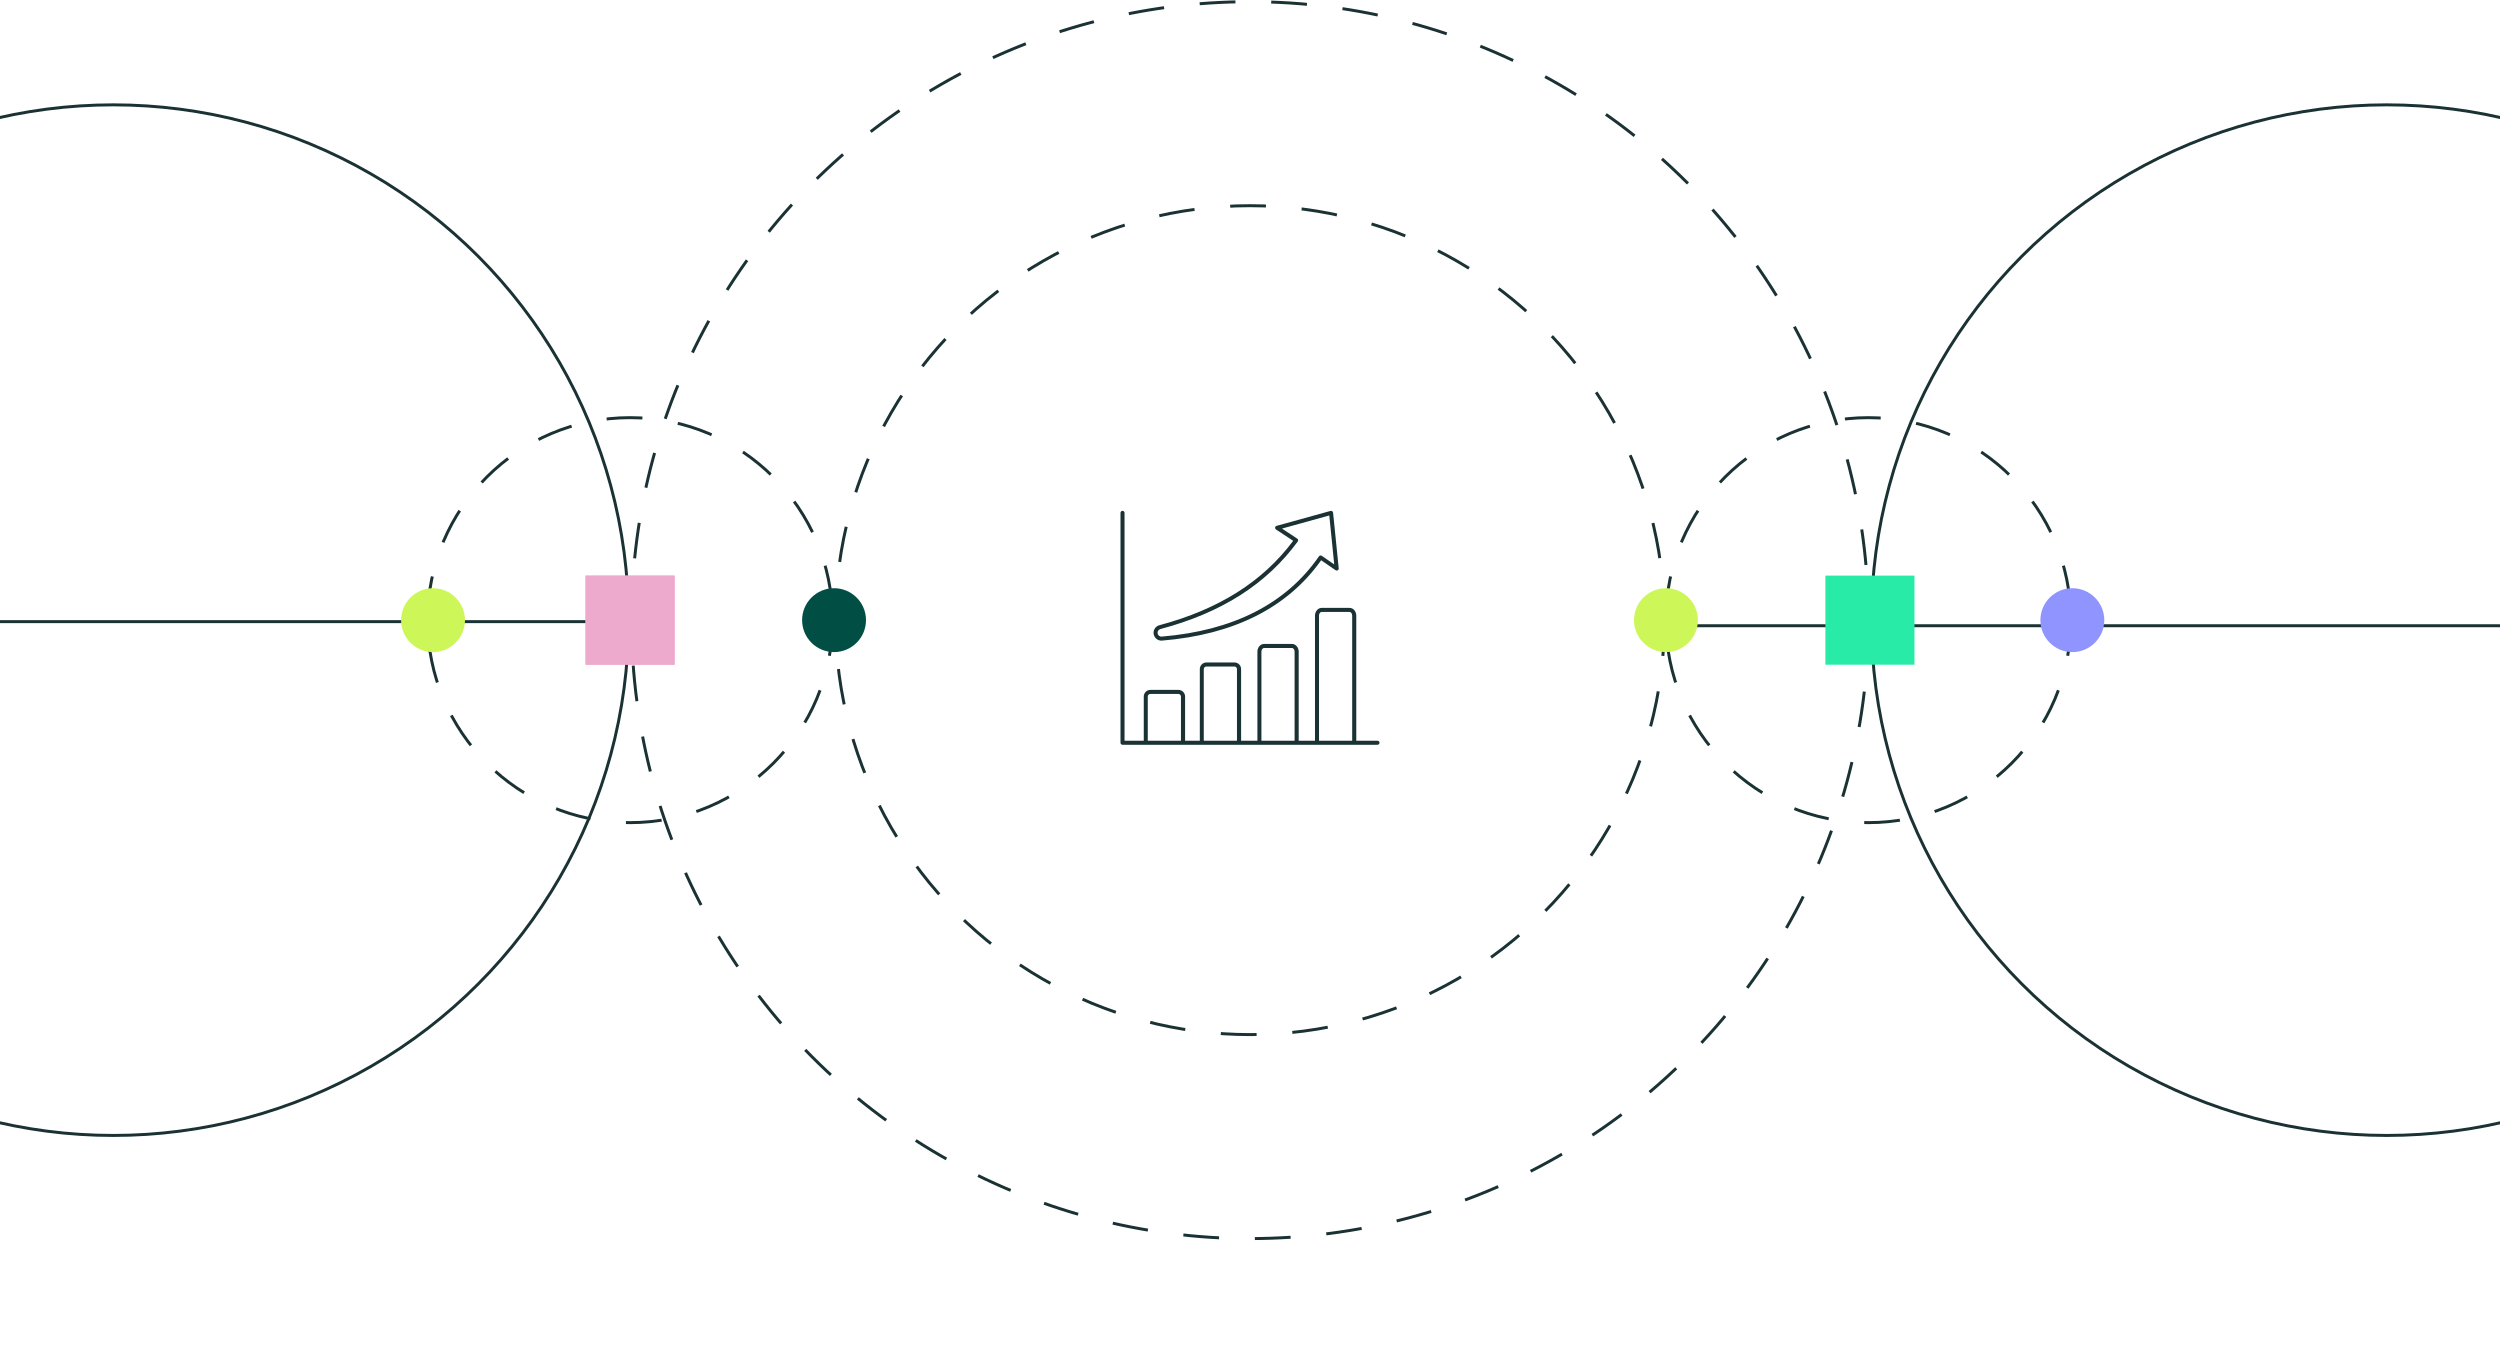 <svg width="838" height="454" viewBox="0 0 838 454" fill="none" xmlns="http://www.w3.org/2000/svg">
<g clip-path="url(#clip0_2972_762)">
<circle cx="419" cy="207.874" r="138.926" stroke="#1A3234" stroke-dasharray="12 12"/>
<g clip-path="url(#clip1_2972_762)">
<path d="M461.732 248.29H454.623V206.359C454.623 204.934 453.62 203.768 452.399 203.768H443.011C441.777 203.768 440.786 204.934 440.786 206.359V248.29H435.32V218.446C435.32 217.021 434.316 215.855 433.095 215.855H423.707C422.473 215.855 421.483 217.021 421.483 218.446V248.29H416.016V224.279C416.016 223.044 415.012 222.054 413.791 222.054H404.403C403.169 222.054 402.179 223.058 402.179 224.279V248.29H397.241V233.476C397.241 232.242 396.237 231.252 395.016 231.252H385.615C384.38 231.252 383.39 232.256 383.39 233.476V248.29H376.946V171.915C376.946 171.536 376.648 171.237 376.268 171.237C375.888 171.237 375.59 171.549 375.59 171.915V248.968C375.59 249.348 375.888 249.647 376.268 249.647H461.732C462.112 249.647 462.41 249.348 462.41 248.968C462.41 248.589 462.112 248.29 461.732 248.29ZM442.129 206.359C442.129 205.694 442.523 205.124 442.998 205.124H452.385C452.86 205.124 453.253 205.694 453.253 206.359V248.29H442.129V206.359ZM422.826 218.446C422.826 217.781 423.219 217.211 423.694 217.211H433.081C433.556 217.211 433.949 217.781 433.949 218.446V248.29H422.826V218.446ZM403.508 224.279C403.508 223.804 403.901 223.411 404.376 223.411H413.764C414.238 223.411 414.632 223.804 414.632 224.279V248.29H403.508V224.279ZM384.733 233.476C384.733 233.002 385.127 232.608 385.601 232.608H394.989C395.464 232.608 395.857 233.002 395.857 233.476V248.29H384.733V233.476Z" fill="#1A3234"/>
<path d="M388.627 209.574C387.501 209.872 386.701 210.876 386.674 212.029C386.646 212.775 386.958 213.508 387.501 214.023C387.989 214.484 388.641 214.742 389.305 214.742C389.373 214.742 389.441 214.742 389.522 214.729C413.669 212.735 431.603 203.686 442.849 187.801L447.678 191.124C447.895 191.274 448.18 191.287 448.411 191.152C448.642 191.016 448.764 190.758 448.736 190.5L446.851 171.848C446.824 171.644 446.729 171.468 446.552 171.359C446.39 171.251 446.173 171.21 445.983 171.264L427.913 176.27C427.655 176.338 427.465 176.555 427.425 176.813C427.384 177.07 427.506 177.342 427.723 177.491L433.475 181.276C423.247 194.977 408.555 204.242 388.627 209.574ZM435.008 181.506C435.117 181.357 435.157 181.167 435.13 180.991C435.103 180.801 434.994 180.652 434.832 180.543L429.717 177.179L445.576 172.784L447.231 189.185L443.052 186.309C442.74 186.092 442.32 186.173 442.116 186.485C431.142 202.357 413.398 211.405 389.4 213.386C389.034 213.413 388.695 213.291 388.423 213.033C388.152 212.775 388.017 212.423 388.017 212.056C388.03 211.5 388.423 211.012 388.966 210.862C409.505 205.395 424.549 195.791 435.008 181.506Z" fill="#1A3234"/>
</g>
<circle cx="626.273" cy="207.874" r="67.875" stroke="#1A3234" stroke-dasharray="12 12"/>
<circle cx="211.199" cy="207.874" r="67.875" stroke="#1A3234" stroke-dasharray="12 12"/>
<circle cx="37.97" cy="207.874" r="172.73" stroke="#1A3234"/>
<circle cx="419" cy="207.874" r="207.301" stroke="#1A3234" stroke-dasharray="12 12"/>
<line x1="882.92" y1="209.749" x2="558.426" y2="209.749" stroke="#1A3234"/>
<line x1="211.199" y1="208.374" x2="-113.295" y2="208.374" stroke="#1A3234"/>
<circle cx="800.031" cy="207.874" r="172.73" stroke="#1A3234"/>
<circle cx="279.574" cy="207.874" r="10.708" fill="#014E44"/>
<circle cx="558.426" cy="207.874" r="10.708" fill="#CDF759"/>
<circle cx="694.648" cy="207.874" r="10.708" fill="#9094FF"/>
<circle cx="145.151" cy="207.874" r="10.708" fill="#CDF759"/>
<rect x="196.267" y="192.941" width="29.865" height="29.865" fill="#EEAACC"/>
<rect x="196.267" y="192.941" width="29.865" height="29.865" fill="#EEAACC"/>
<rect x="611.868" y="192.941" width="29.865" height="29.865" fill="#28EBA7"/>
</g>
<defs>
<clipPath id="clip0_2972_762">
<rect width="838" height="454" fill="white"/>
</clipPath>
<clipPath id="clip1_2972_762">
<rect width="86.82" height="86.82" fill="white" transform="translate(375.59 164.59)"/>
</clipPath>
</defs>
</svg>
